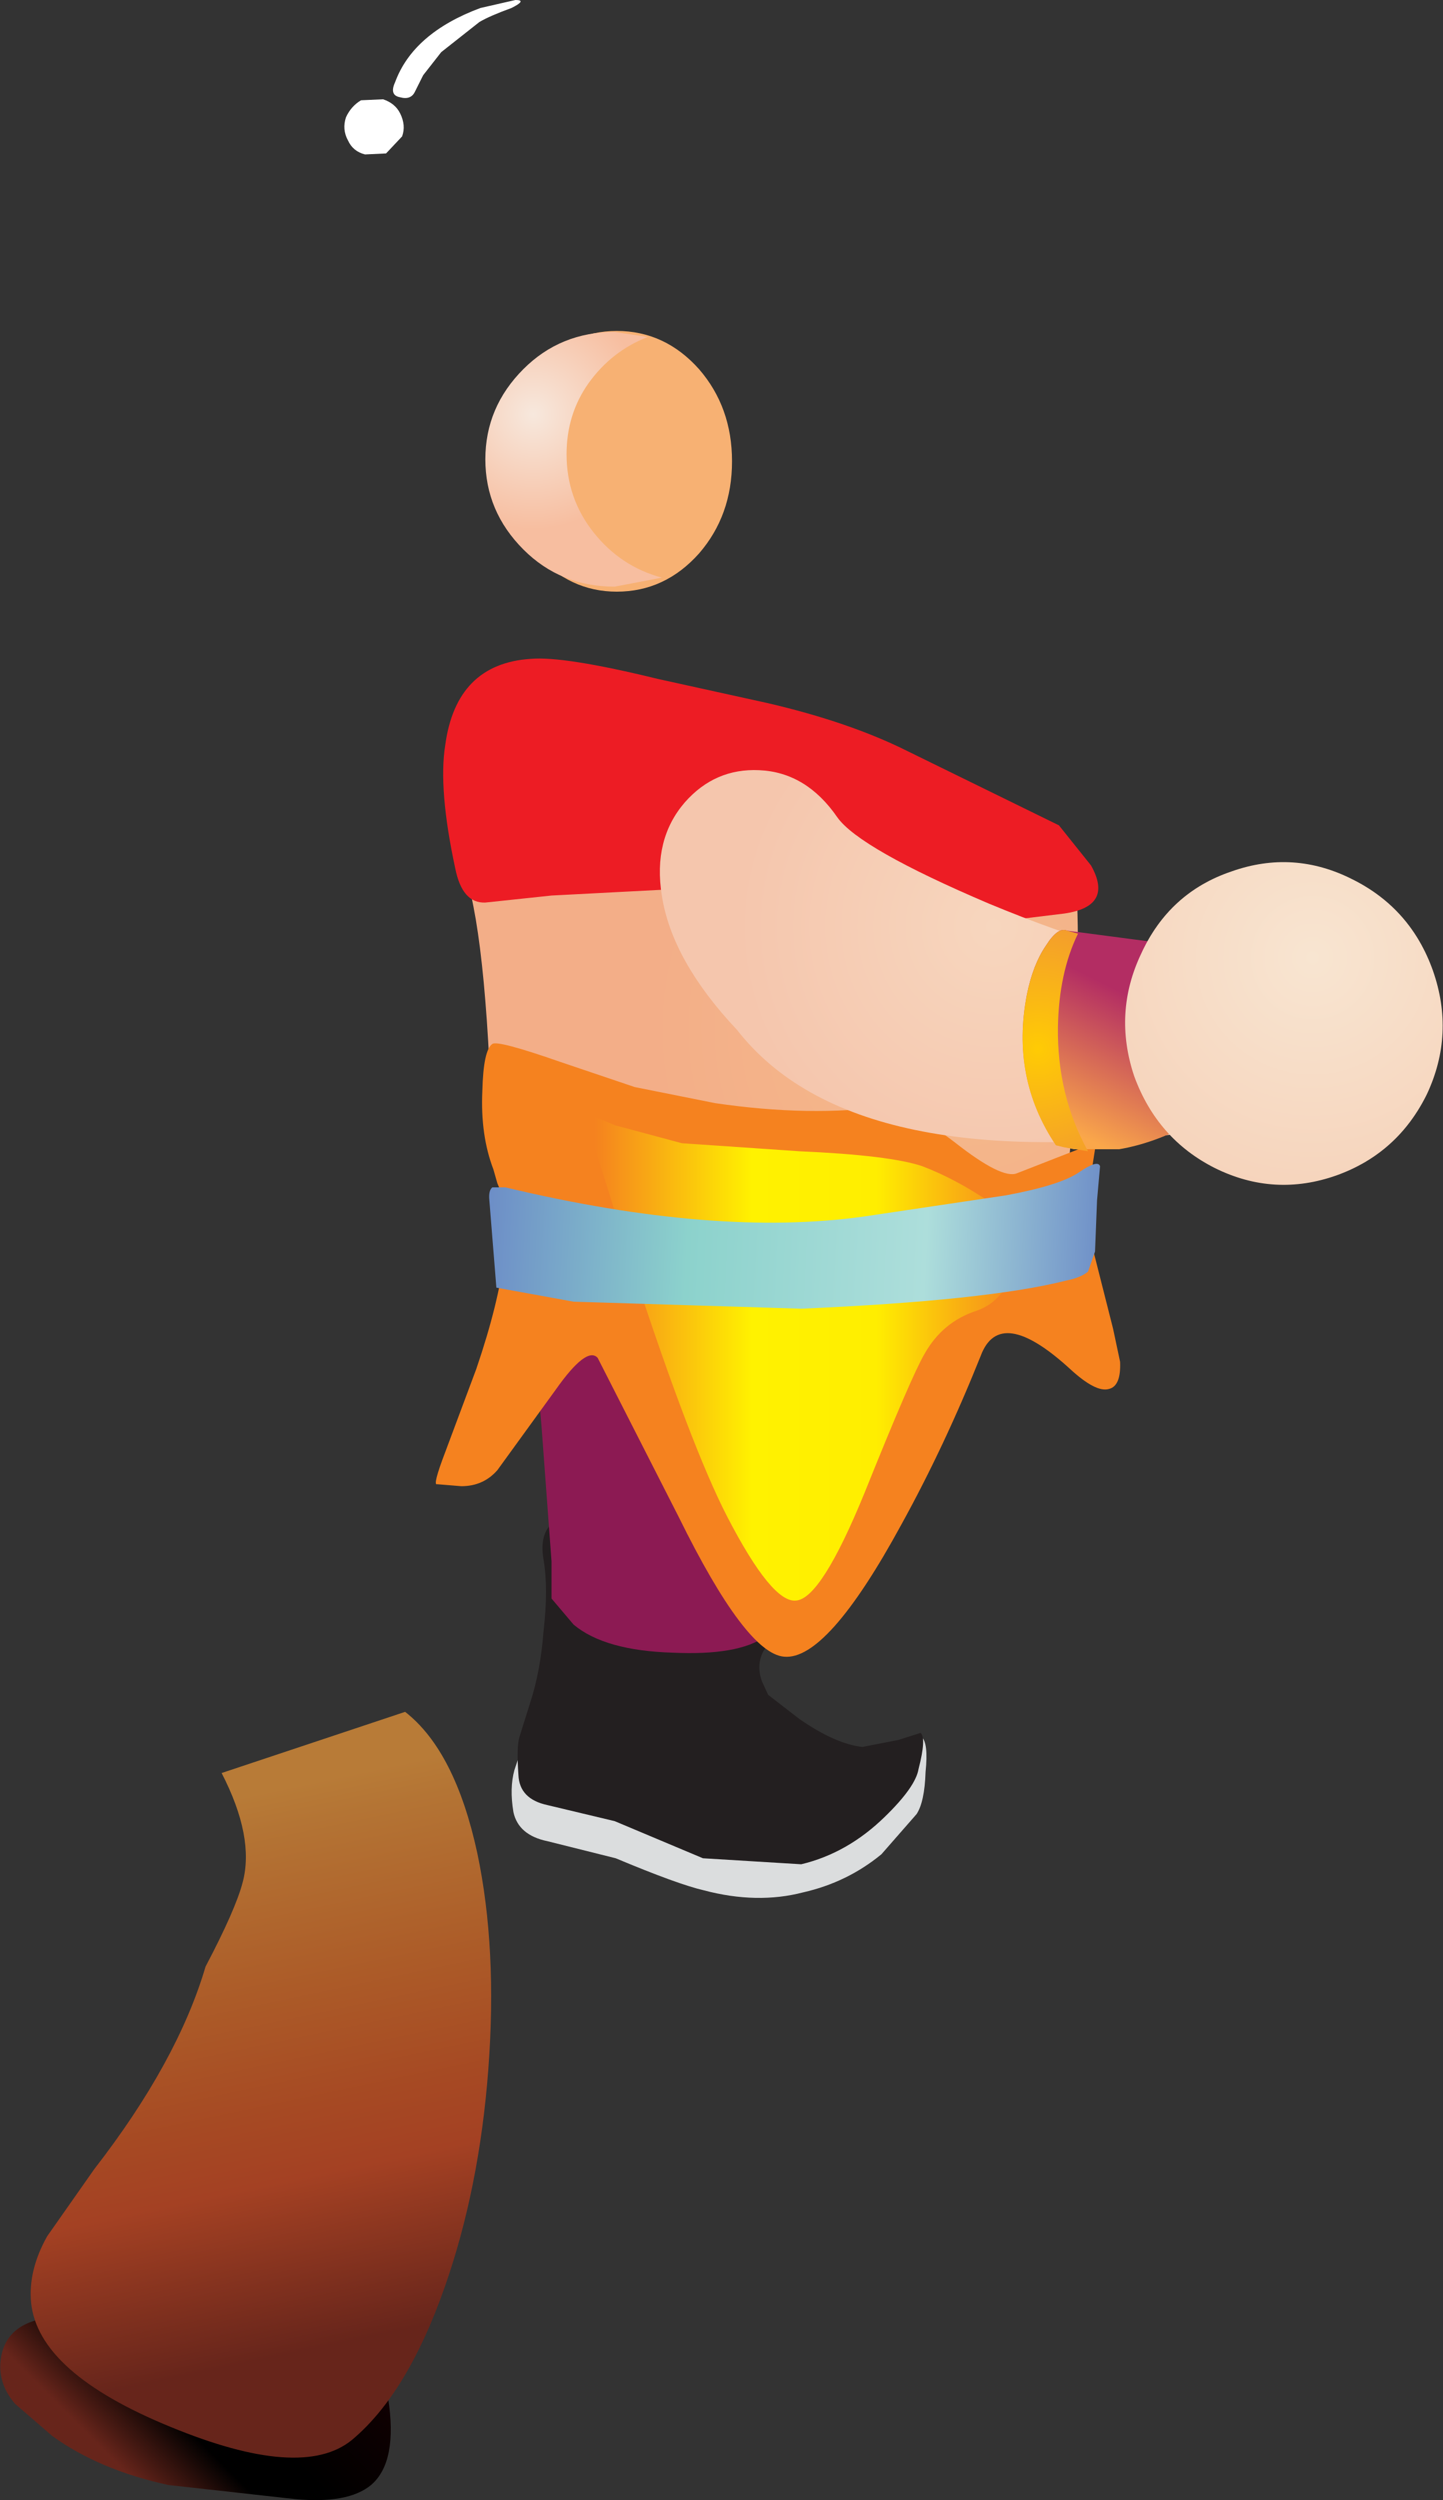 <?xml version="1.0" encoding="UTF-8" standalone="no"?>
<svg xmlns:xlink="http://www.w3.org/1999/xlink" height="124.65px" width="71.95px" xmlns="http://www.w3.org/2000/svg">
  <rect width="100%" height="100%" fill="#333333" stroke="none"/>
  <g transform="matrix(1.0, 0.0, 0.0, 1.0, -29.9, -12.4)">
    <path d="M60.65 41.9 Q58.3 41.9 56.6 40.0 54.95 38.05 54.95 35.4 54.95 32.7 56.6 30.8 58.3 28.9 60.65 28.9 63.05 28.9 64.75 30.8 66.4 32.7 66.4 35.4 66.4 38.1 64.75 40.0 63.05 41.9 60.65 41.9" fill="#f7b173" fill-rule="evenodd" stroke="none"/>
    <path d="M56.0 30.8 Q57.85 28.95 60.55 28.95 L62.2 29.2 Q60.4 29.9 59.25 31.5 58.15 33.05 58.15 35.05 58.15 37.25 59.5 38.95 60.85 40.65 62.9 41.2 L60.55 41.65 Q57.85 41.65 56.0 39.8 54.1 37.9 54.1 35.3 54.1 32.7 56.0 30.8" fill="url(#gradient0)" fill-rule="evenodd" stroke="none"/>
    <path d="M52.5 54.7 L59.4 55.4 71.15 53.7 Q83.0 52.5 83.4 54.75 83.8 57.55 83.55 64.45 83.3 71.5 82.65 73.85 82.1 75.9 77.5 75.1 L69.65 73.3 Q67.5 72.95 62.35 75.7 58.0 78.0 56.75 76.55 54.8 74.25 54.3 65.4 53.85 56.45 52.5 54.7" fill="url(#gradient1)" fill-rule="evenodd" stroke="none"/>
    <path d="M64.1 56.7 L57.4 57.05 54.1 57.4 Q52.95 57.45 52.6 55.7 51.75 51.75 52.1 49.55 52.65 45.5 56.35 45.25 58.0 45.1 62.7 46.25 L68.15 47.45 Q72.25 48.4 75.15 49.85 L82.7 53.55 84.3 55.55 Q85.45 57.6 82.95 57.95 L79.25 58.4 72.7 57.2 64.1 56.7" fill="#ed1c24" fill-rule="evenodd" stroke="none"/>
    <path d="M68.95 99.45 L74.9 100.0 75.65 99.45 75.85 99.0 Q76.2 99.3 76.05 100.75 76.0 102.25 75.6 102.85 L73.85 104.85 Q72.15 106.25 69.95 106.75 67.65 107.35 65.0 106.65 63.7 106.35 60.6 105.05 L57.2 104.2 Q55.75 103.9 55.5 102.75 55.3 101.55 55.55 100.65 L56.05 99.15 Q56.8 96.55 62.25 97.05 67.4 97.55 68.95 99.45" fill="#dbddde" fill-rule="evenodd" stroke="none"/>
    <path d="M68.5 90.4 L68.95 91.4 Q69.25 91.95 69.1 92.4 L68.6 93.7 67.95 94.75 Q67.6 95.45 67.9 96.25 L68.2 96.9 69.75 98.1 Q71.55 99.35 72.9 99.5 L74.7 99.15 75.8 98.8 Q76.1 99.05 75.7 100.6 75.55 101.5 74.0 103.0 72.15 104.8 69.85 105.35 L64.95 105.05 60.55 103.2 57.2 102.4 Q55.8 102.1 55.75 100.9 55.65 99.5 55.8 99.0 L56.35 97.25 Q56.85 95.7 57.0 93.75 57.25 91.6 57.0 90.15 56.75 88.7 57.7 88.15 58.6 87.65 61.1 87.65 63.65 87.65 65.8 88.4 68.1 89.2 68.5 90.4" fill="#231f20" fill-rule="evenodd" stroke="none"/>
    <path d="M69.15 79.65 L69.75 83.3 70.2 87.8 69.6 91.0 Q68.9 93.4 68.05 94.0 66.7 94.95 63.45 94.8 60.05 94.7 58.5 93.4 L57.4 92.1 57.4 90.25 56.9 83.5 56.4 77.8 63.05 79.65 69.15 79.65" fill="#8c1a53" fill-rule="evenodd" stroke="none"/>
    <path d="M84.5 69.7 L84.25 71.3 Q84.05 72.9 84.4 74.7 L85.4 78.65 85.75 80.3 Q85.8 81.5 85.2 81.65 84.55 81.85 83.25 80.65 79.75 77.45 78.8 80.0 77.0 84.5 74.85 88.4 71.15 95.2 69.0 95.0 67.1 94.85 63.75 88.05 L59.7 80.1 Q59.15 79.5 57.6 81.7 L54.7 85.7 Q54.0 86.5 52.9 86.5 L51.7 86.4 Q51.45 86.5 52.1 84.8 L53.65 80.65 Q55.9 74.05 54.7 71.4 L54.5 70.7 Q53.85 69.0 53.95 66.8 54.0 64.75 54.45 64.45 54.7 64.25 57.85 65.35 L61.55 66.6 65.55 67.4 Q70.3 68.1 74.2 67.55 75.0 67.45 77.5 69.35 79.85 71.2 80.6 70.9 L83.8 69.65 84.5 69.7" fill="#f5821f" fill-rule="evenodd" stroke="none"/>
    <path d="M69.75 69.8 Q74.3 70.0 75.9 70.55 77.6 71.2 79.35 72.4 L80.7 73.5 80.55 75.35 Q80.05 77.25 78.6 77.75 76.9 78.3 76.0 79.9 75.35 81.0 73.0 86.85 70.85 92.1 69.6 92.2 68.4 92.35 66.15 88.0 64.35 84.5 61.5 75.8 L59.0 67.85 60.55 68.5 63.9 69.4 69.75 69.8" fill="url(#gradient2)" fill-rule="evenodd" stroke="none"/>
    <path d="M69.85 77.65 L58.5 77.3 54.65 76.6 54.3 72.25 Q54.25 71.75 54.45 71.6 L55.1 71.6 Q65.55 74.1 73.0 73.05 L80.05 72.0 Q82.75 71.5 83.7 70.85 84.65 70.2 84.75 70.55 L84.6 72.25 84.5 74.8 84.15 75.8 Q83.8 76.1 83.05 76.25 79.1 77.25 69.85 77.65" fill="url(#gradient3)" fill-rule="evenodd" stroke="none"/>
    <path d="M47.9 17.4 L49.0 17.35 Q49.6 17.55 49.85 18.05 50.15 18.65 49.95 19.2 L49.15 20.05 48.1 20.1 Q47.5 19.95 47.25 19.4 46.95 18.85 47.15 18.25 47.4 17.7 47.9 17.4" fill="#ffffff" fill-rule="evenodd" stroke="none"/>
    <path d="M55.4 12.8 Q54.3 13.2 53.8 13.5 L51.9 15.0 51.0 16.15 50.6 16.95 Q50.4 17.4 49.85 17.25 49.3 17.15 49.6 16.5 50.5 14.05 53.85 12.8 L55.6 12.4 Q56.2 12.4 55.4 12.8" fill="#ffffff" fill-rule="evenodd" stroke="none"/>
    <path d="M67.75 50.8 Q70.1 50.9 71.65 53.15 72.75 54.7 79.2 57.45 85.95 60.25 90.55 60.75 92.35 60.9 92.75 63.6 93.25 66.6 90.45 68.7 72.5 71.25 66.65 63.75 63.4 60.3 62.9 57.05 62.45 54.25 64.05 52.4 65.55 50.7 67.75 50.8" fill="url(#gradient4)" fill-rule="evenodd" stroke="none"/>
    <path d="M83.45 69.7 L82.55 69.5 Q80.3 66.15 81.1 62.0 81.4 60.5 82.05 59.55 82.65 58.6 83.1 58.8 L88.05 59.45 Q89.9 60.95 90.35 64.3 90.85 67.7 89.2 68.45 87.45 69.4 85.7 69.7 L83.45 69.7" fill="url(#gradient5)" fill-rule="evenodd" stroke="none"/>
    <path d="M83.65 58.95 Q82.7 60.9 82.65 63.6 82.6 67.0 84.15 69.8 L82.95 69.6 82.55 69.5 Q80.3 66.15 81.1 62.0 81.4 60.5 82.05 59.55 82.65 58.6 83.1 58.8 L83.65 58.95" fill="url(#gradient6)" fill-rule="evenodd" stroke="none"/>
    <path d="M101.35 60.8 Q102.45 63.95 101.05 66.95 99.6 69.9 96.55 71.0 93.45 72.1 90.5 70.65 87.6 69.2 86.45 66.05 85.4 62.9 86.8 59.95 88.2 56.9 91.3 55.85 94.4 54.75 97.35 56.25 100.25 57.7 101.35 60.8" fill="url(#gradient7)" fill-rule="evenodd" stroke="none"/>
    <path d="M48.4 136.3 Q47.25 137.25 44.6 137.0 L38.3 136.3 Q34.85 135.55 32.5 133.85 L30.65 132.25 Q29.75 131.2 29.95 129.95 30.25 128.05 32.85 127.9 L36.95 128.35 49.25 131.95 Q49.75 135.15 48.4 136.3" fill="url(#gradient8)" fill-rule="evenodd" stroke="none"/>
    <path d="M40.95 100.8 L50.1 97.75 Q52.6 99.7 53.7 104.8 54.7 109.55 54.25 115.55 53.8 121.55 52.05 126.5 50.2 131.75 47.45 134.05 44.95 136.1 38.4 133.4 31.8 130.7 31.45 127.2 31.3 125.6 32.25 123.9 L34.6 120.55 Q38.75 115.2 40.15 110.45 41.65 107.6 42.0 106.25 42.6 104.0 40.95 100.8" fill="url(#gradient9)" fill-rule="evenodd" stroke="none"/>
  </g>
  <defs>
    <radialGradient cx="0" cy="0" gradientTransform="matrix(0.007, 0.0, 0.0, -0.007, 56.5, 33.05)" gradientUnits="userSpaceOnUse" id="gradient0" r="819.2" spreadMethod="pad">
      <stop offset="0.0" stop-color="#f7e8dd"/>
      <stop offset="1.0" stop-color="#f7bea0"/>
    </radialGradient>
    <radialGradient cx="0" cy="0" gradientTransform="matrix(0.019, 0.0, 0.0, -0.019, 77.85, 63.7)" gradientUnits="userSpaceOnUse" id="gradient1" r="819.2" spreadMethod="pad">
      <stop offset="0.0" stop-color="#f5ba8b"/>
      <stop offset="1.0" stop-color="#f3ae88"/>
    </radialGradient>
    <linearGradient gradientTransform="matrix(0.013, 0.0, 0.0, -0.013, 70.2, 80.05)" gradientUnits="userSpaceOnUse" id="gradient2" spreadMethod="pad" x1="-819.2" x2="819.2">
      <stop offset="0.0" stop-color="#f5821f"/>
      <stop offset="0.369" stop-color="#fff200"/>
      <stop offset="0.659" stop-color="#ffee00"/>
      <stop offset="1.0" stop-color="#f5821f"/>
    </linearGradient>
    <linearGradient gradientTransform="matrix(0.019, 0.001, 0.001, -0.019, 69.55, 73.85)" gradientUnits="userSpaceOnUse" id="gradient3" spreadMethod="pad" x1="-819.2" x2="819.2">
      <stop offset="0.0" stop-color="#6c8cc7"/>
      <stop offset="0.329" stop-color="#8cd2cc"/>
      <stop offset="0.71" stop-color="#addedb"/>
      <stop offset="1.0" stop-color="#6c8cc7"/>
    </linearGradient>
    <radialGradient cx="0" cy="0" gradientTransform="matrix(0.012, 0.01, 0.01, -0.012, 79.45, 58.6)" gradientUnits="userSpaceOnUse" id="gradient4" r="819.2" spreadMethod="pad">
      <stop offset="0.0" stop-color="#f7d6be"/>
      <stop offset="1.0" stop-color="#f5c6ad"/>
    </radialGradient>
    <linearGradient gradientTransform="matrix(-0.002, 0.004, 0.004, 0.002, 84.9, 65.5)" gradientUnits="userSpaceOnUse" id="gradient5" spreadMethod="pad" x1="-819.2" x2="819.2">
      <stop offset="0.0" stop-color="#b32d63"/>
      <stop offset="1.0" stop-color="#faa74a"/>
    </linearGradient>
    <radialGradient cx="0" cy="0" gradientTransform="matrix(0.006, 0.005, 0.005, -0.006, 81.65, 64.7)" gradientUnits="userSpaceOnUse" id="gradient6" r="819.2" spreadMethod="pad">
      <stop offset="0.0" stop-color="#ffcb04"/>
      <stop offset="1.0" stop-color="#f39b2e"/>
    </radialGradient>
    <radialGradient cx="0" cy="0" gradientTransform="matrix(0.011, 0.009, 0.009, -0.011, 95.35, 60.15)" gradientUnits="userSpaceOnUse" id="gradient7" r="819.2" spreadMethod="pad">
      <stop offset="0.0" stop-color="#f8e5d1"/>
      <stop offset="1.0" stop-color="#f6d4bc"/>
    </radialGradient>
    <linearGradient gradientTransform="matrix(0.006, -0.006, -0.006, -0.006, 39.9, 132.1)" gradientUnits="userSpaceOnUse" id="gradient8" spreadMethod="pad" x1="-819.2" x2="819.2">
      <stop offset="0.129" stop-color="#67251b"/>
      <stop offset="0.396" stop-color="#000000"/>
      <stop offset="0.58" stop-color="#000000"/>
      <stop offset="0.914" stop-color="#0d0001"/>
      <stop offset="1.0" stop-color="#120003"/>
    </linearGradient>
    <linearGradient gradientTransform="matrix(-0.004, -0.019, -0.019, 0.004, 42.95, 118.0)" gradientUnits="userSpaceOnUse" id="gradient9" spreadMethod="pad" x1="-819.2" x2="819.2">
      <stop offset="0.129" stop-color="#67251b"/>
      <stop offset="0.396" stop-color="#a44123"/>
      <stop offset="0.502" stop-color="#a64923"/>
      <stop offset="0.69" stop-color="#ac5b28"/>
      <stop offset="0.941" stop-color="#b47434"/>
      <stop offset="1.0" stop-color="#b87b37"/>
    </linearGradient>
  </defs>
</svg>
